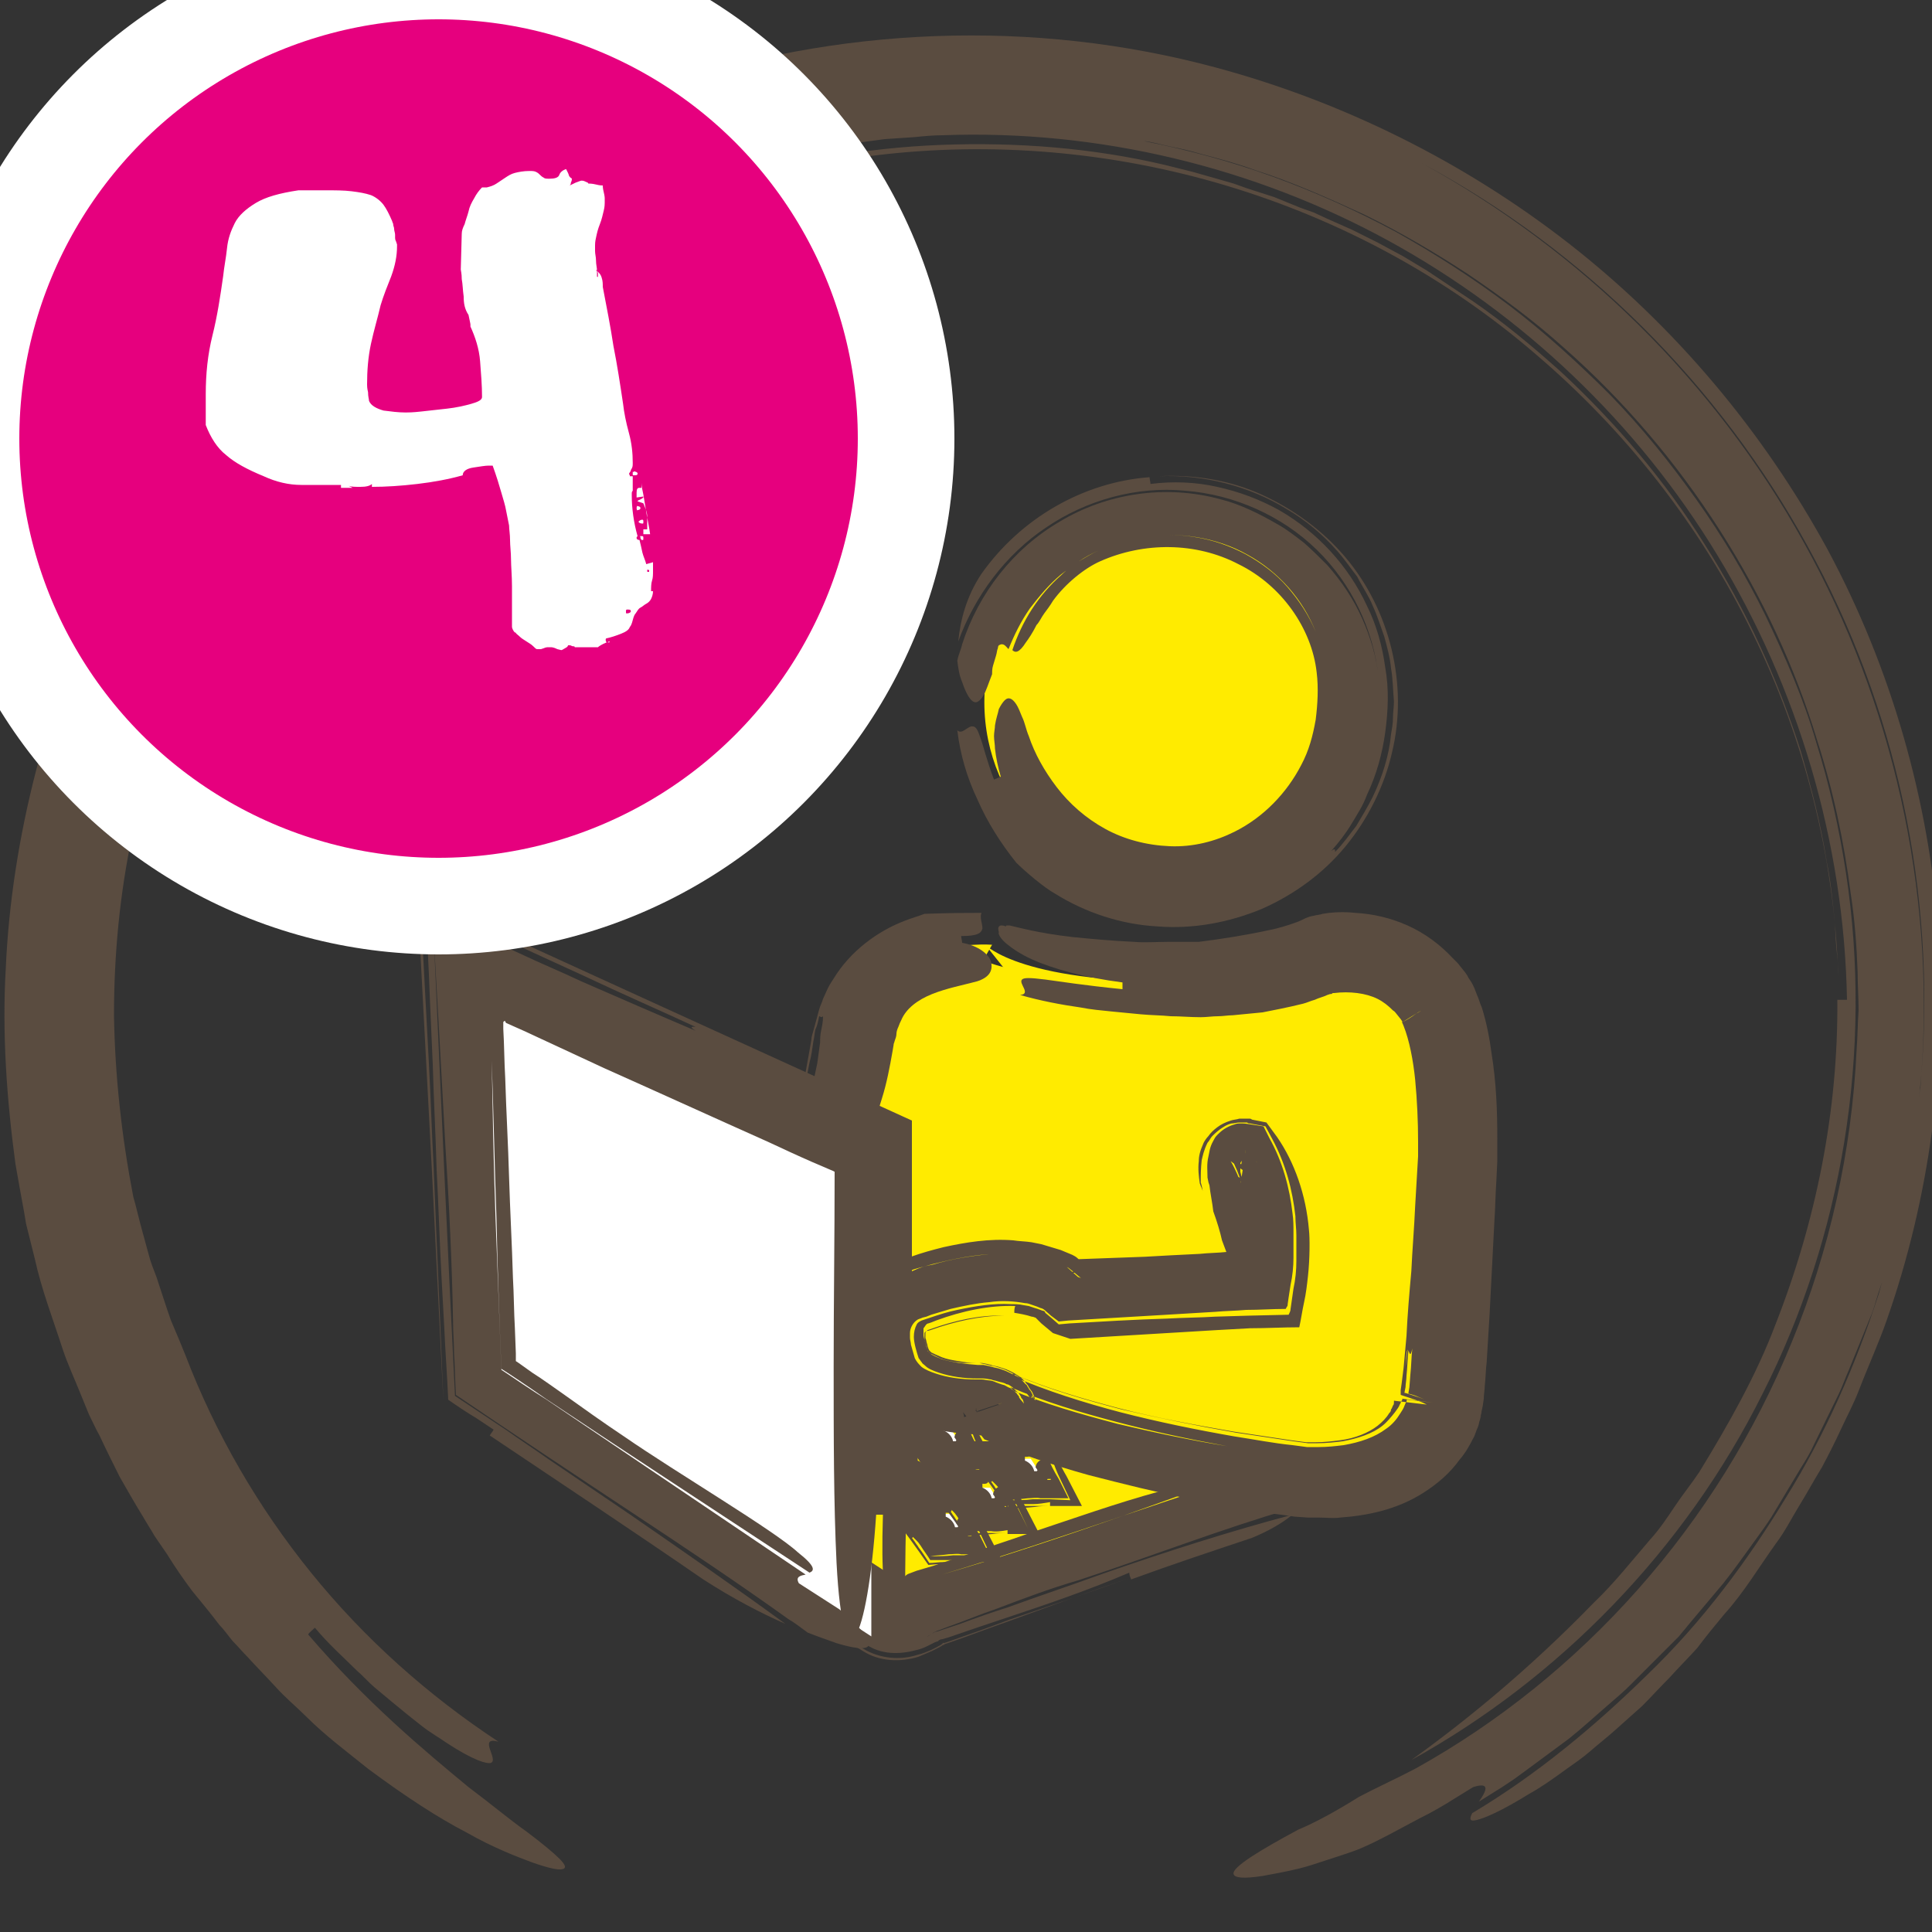 <?xml version="1.0" encoding="utf-8"?>
<!-- Generator: Adobe Illustrator 25.3.1, SVG Export Plug-In . SVG Version: 6.00 Build 0)  -->
<svg version="1.1" xmlns="http://www.w3.org/2000/svg" xmlns:xlink="http://www.w3.org/1999/xlink" x="0px" y="0px"
	 viewBox="0 0 200 200" style="enable-background:new 0 0 200 200;" xml:space="preserve">
<rect x="0" y="0" width="200" height="200" fill="#333333" stroke="none"/>
<style type="text/css">
	.st0{fill:#5A4C40;}
	.st1{display:none;}
	.st2{display:inline;fill:none;stroke:#5A4C40;stroke-width:0.5;stroke-miterlimit:10;}
	.st3{fill:#FFEB00;}
	.st4{fill:#FFFFFF;}
	.st5{fill:#E6007E;stroke:#FFFFFF;stroke-width:10;stroke-linecap:round;stroke-linejoin:round;stroke-miterlimit:10;}
</style>
<g id="Vrstva_1">
	<g id="circle">
		<g>
			<g>
				<g>
					<path class="st0" d="M140.7,186c1.9-1,3.9-1.9,5.8-2.9c17.3-9.6,31.3-25.3,39-44.2c3.9-9.5,6.2-19.7,6.7-30.3
						c0.1-1.3,0.1-2.6,0.2-4c0-1.3-0.1-2.7-0.1-4c-0.1-2.7-0.3-5.4-0.7-8c-0.7-5.4-1.8-10.7-3.5-16C183.6,61.7,174.4,47,161.9,36
						c-3.1-2.8-6.5-5.3-9.9-7.6c-3.5-2.3-7.1-4.4-10.8-6.2c-3.7-1.7-7.5-3.4-11.3-4.6c-1.9-0.7-3.8-1.2-5.7-1.7
						c-1-0.3-1.9-0.5-2.9-0.7s-1.9-0.5-2.9-0.6c4.5,0.9,9,2.1,13.4,3.7s8.6,3.5,12.7,5.7c4.1,2.3,8,4.8,11.7,7.6s7.2,6,10.5,9.3
						c3.3,3.4,6.2,7,8.9,10.8s5.1,7.8,7.2,12.1c2,4.2,3.9,8.5,5.2,13c1.4,4.5,2.4,9,3.1,13.6c2.8,18.5-0.4,37.6-8.6,53.8
						c-8.1,16.3-21.2,29.6-36.4,38c5.7-4.1,12.2-9.4,18.9-16.3c2.1-2,3.9-4.3,5.8-6.5c1-1.1,1.8-2.3,2.6-3.5s1.7-2.3,2.5-3.5
						c3-4.9,5.9-10,7.9-15.3c4.2-10.7,6.5-22.1,6.4-33.6c0.3,0,0.8,0,1,0c-0.3-16.4-5.1-32.3-13.4-46c-8.3-13.7-20.2-25-34.1-32.6
						s-30-11.5-46.1-10.9c-1,0-2,0.1-3,0.2l-3,0.2l-3,0.4L87.1,15l-1.5,0.3l-3,0.5l-3,0.7L78.2,17l-1.5,0.4l-2.9,0.9
						c-7.7,2.5-15.1,6.1-21.9,10.7c2-1.1,1-0.2,0.7,0.2c-0.1,0.1-0.3,0.2-0.4,0.3c0.1-0.1,0.3-0.2,0.4-0.3c-0.1,0.2-0.1,0.3,0.3,0
						c0.5-0.2,1.4-0.8,3.1-1.8c-1.8,1-2.7,1.6-3.1,1.8c-0.5,0.2-0.5,0.2-0.3,0c6.7-4.4,14-7.7,21.6-10.2c7.6-2.3,15.4-3.7,23.2-4
						s15.7,0.3,23.3,2.1l2.8,0.7l2.8,0.8l1.4,0.4l1.4,0.5l2.8,0.9l2.7,1.1L136,22l1.3,0.6l2.7,1.2l2.6,1.3l1.3,0.7l1.3,0.7l2.5,1.5
						l2.4,1.6l1.2,0.8l1.2,0.8c3.2,2.2,6.2,4.7,9.1,7.3c5.7,5.3,10.8,11.3,14.9,17.9c4.2,6.6,7.5,13.8,9.9,21.3
						c1.1,3.8,2.1,7.6,2.7,11.5c0.4,1.9,0.6,3.9,0.8,5.9c0.1,1,0.1,2,0.2,3c0.1,1,0.2,2,0.2,3c-0.4-12.4-3.5-24.6-8.9-35.6
						c-5.4-11.1-13.1-20.9-22.5-28.9c-9.3-8-20.3-13.9-32-17.4s-24.2-4.6-36.4-3.1c-12.2,1.4-24,5.4-34.6,11.7
						c-5.3,3.1-10.3,6.8-14.9,10.9c-4.6,4.2-8.7,8.8-12.3,13.8c-7.3,10-12.4,21.7-15,33.9c-1.3,6.1-1.9,12.4-1.9,18.7
						c0.1,6.3,0.8,12.6,2,18.8c0.3,1,0.6,2.4,1,3.8c0.2,0.7,0.4,1.5,0.6,2.2c0.2,0.8,0.5,1.5,0.8,2.3c0.5,1.5,1,3.1,1.5,4.5
						c0.6,1.4,1.1,2.6,1.5,3.6c3.1,8.1,7.5,15.7,13,22.5s12.1,12.7,19.4,17.5c-2.2-0.6,0.1,1.9-0.8,2.2c-0.4,0.1-1.7-0.2-4.6-2.1
						c-0.7-0.5-1.6-1-2.5-1.7s-1.9-1.5-3.1-2.5c-0.6-0.5-1.2-1-1.8-1.5s-1.2-1.2-1.9-1.8c-1.3-1.3-2.9-2.7-4.3-4.4
						c-0.2,0.2-0.6,0.5-0.7,0.7c6,7,12,12,16.6,15.8c2.4,1.8,4.3,3.4,6,4.6c1.6,1.2,2.8,2.2,3.4,2.8c0.6,0.6,0.8,1,0.3,1.1
						c-0.4,0.1-1.4-0.1-3.1-0.7c-1.6-0.6-4-1.5-6.8-3.1c-2.9-1.5-6.3-3.7-10.2-6.6c-2.1-1.7-4.4-3.4-6.4-5.4c-1-1-2.1-1.9-3.1-3
						s-2-2.1-3-3.2c-0.5-0.5-1-1.1-1.5-1.6c-0.5-0.6-0.9-1.2-1.4-1.7c-0.9-1.2-1.9-2.4-2.8-3.5c-0.9-1.2-1.8-2.5-2.6-3.8
						c-0.4-0.6-0.9-1.3-1.3-1.9c-0.4-0.7-0.8-1.3-1.2-2c-0.8-1.3-1.6-2.7-2.4-4.1c-0.7-1.4-1.4-2.8-2.1-4.3
						c-0.4-0.7-0.7-1.4-1.1-2.2c-0.3-0.7-0.6-1.5-0.9-2.2c-0.6-1.5-1.3-3-1.8-4.5c-1-3.1-2.2-6.2-2.9-9.4L3,127.9l-0.3-1.2l-0.2-1.2
						c-0.3-1.6-0.6-3.3-0.9-5c-0.9-6.7-1.4-13.5-1-20.3C0.9,93.4,2,86.5,3.7,79.9C7.1,66.6,13.3,54,21.4,43.3
						C32.9,27.5,49.4,15.5,68,9.1s39-7.2,57.9-2.1c13,3.5,25.6,9.7,36.5,18.2s20.1,19.4,26.8,31.7c6.6,12.3,10.5,26,11.5,39.8
						c0.9,13.7-1,27.5-5.4,40c-0.8,2.3-1.9,4.7-2.9,7.3c-0.5,1.3-1.2,2.6-1.8,3.9c-0.6,1.3-1.3,2.7-2,4c-0.8,1.3-1.5,2.6-2.3,3.9
						c-0.8,1.3-1.5,2.7-2.4,3.9c-1.8,2.5-3.4,5.2-5.4,7.4c-1,1.2-1.9,2.3-2.8,3.5c-1,1.1-2,2.1-2.9,3.1c-1,1-1.9,2-2.8,2.9
						c-1,0.9-1.9,1.7-2.8,2.5c-0.9,0.8-1.8,1.5-2.6,2.2s-1.7,1.3-2.4,1.8c-1.5,1.1-2.8,2-3.9,2.6c-2.9,1.8-4.6,2.5-5.4,2.7
						c-0.8,0.2-0.8-0.1-0.5-0.7c6.7-4,12.7-9,18.2-14.4c5.6-5.4,10.3-11.7,14.3-18.3c4.1-6.6,7.2-13.7,9.6-21.1
						c0.5-1.9,1.1-3.7,1.6-5.6l1.2-5.7c0.5-1.9,0.6-3.8,0.9-5.7l0.4-2.9c0.1-0.5,0.1-1,0.2-1.4l0.1-1.4c1.5-18.8-2.6-38.1-11.8-54.7
						C178,39.9,164,25.9,147.2,16.9c16.4,9,30.3,22.6,39.5,39.2c9.2,16.5,13.6,35.9,12.2,55.1c-0.7,7.6-1.9,15.3-4.4,22.5
						c-0.3,0.9-0.5,1.8-0.9,2.7l-1.1,2.7l-1.1,2.7c-0.4,0.9-0.7,1.8-1.1,2.6l-2.5,5.1c-0.4,0.9-0.9,1.7-1.4,2.5l-1.5,2.5l-1.5,2.5
						c-0.5,0.8-1.1,1.6-1.6,2.3c-1.1,1.5-2.2,3.1-3.4,4.6l-3.7,4.4c-0.3,0.4-0.6,0.7-0.9,1.1l-1,1l-2,2l-2,2
						c-0.7,0.7-1.4,1.3-2.1,1.9c-1.4,1.2-2.8,2.5-4.3,3.7l-4.6,3.4l-1.1,0.8l-1.2,0.8l-2.4,1.5c0.7-1,1.3-2.1-0.6-1.5
						c0,0-0.5,0.3-1.3,0.8s-1.9,1.2-3.2,1.9c-2.6,1.3-5.6,3.1-7.8,3.9c-1.1,0.4-2.1,0.7-3,1s-1.8,0.6-2.6,0.8
						c-1.6,0.4-2.9,0.6-3.9,0.8c-2,0.3-2.9,0.2-3-0.2c-0.2-0.7,2.8-2.5,6.7-4.6C136.1,188.7,138.3,187.5,140.7,186z"/>
				</g>
			</g>
		</g>
	</g>
	<g id="OBRYS_HIDE" class="st1">
		<rect class="st2" width="200" height="200"/>
	</g>
	<path class="st3" d="M136.3,99.8c0,0-30.7,4.4-37.2-2c0,0-11.7,0.5-12.6,14.2v2.3l0.8,3.3L89,126l-0.4,11.2l3.6,2.2l11.6,2.9
		l23.2,1.3l12.1-3.5l1.4-24.8L136.3,99.8z"/>
	<g>
		<path class="st3" d="M101.9,72.7c0,10.7,8.7,19.3,19.3,19.3c10.7,0,19.3-8.7,19.3-19.3s-8.7-19.3-19.3-19.3
			C110.6,53.3,101.9,62,101.9,72.7z"/>
		<g>
			<g>
				<path class="st0" d="M99.1,68.4c0.1-0.6,0.4-1.2,0.5-1.7c1.7-5.3,5.3-9.9,10.1-12.7c4.8-2.9,10.9-3.9,16.7-2.3
					c2,0.5,4,1.5,5.9,2.6c0.9,0.5,1.8,1.2,2.7,1.9c0.8,0.7,1.6,1.5,2.4,2.3c1.5,1.7,2.7,3.5,3.6,5.5c0.9,2,1.5,4.1,1.7,6.1
					c-0.5-4.9-2.8-9.7-6.4-13.2c-3.6-3.5-8.5-5.7-13.6-6.1c-5.1-0.5-10.3,1-14.4,3.8c-4.2,2.8-7.4,7.1-9.1,11.8
					c0.2-2.1,0.8-4.6,2.4-7c4.1-5.8,10.6-9.5,17.4-10c0,0.2,0.1,0.5,0.1,0.7c2.3-0.3,4.7-0.2,6.9,0.3c2.3,0.5,4.4,1.3,6.4,2.4
					c4,2.3,7.2,5.8,9.1,9.9c1,2,1.6,4.2,1.9,6.4c0.4,2.2,0.3,4.5,0,6.7c-0.3,2.2-0.9,4.4-1.9,6.5c-0.4,1.1-1,2-1.6,3
					c-0.6,1-1.3,1.9-2.1,2.8c0.5-0.4,0.4,0,0.4,0.1l-0.1,0.1l0.1-0.1c0,0.2,0.1,0.2,0.9-0.7c-0.8,0.9-0.9,0.9-0.9,0.7
					c0.8-0.8,1.5-1.8,2.2-2.7c0.6-1,1.2-2,1.7-3c1-2.1,1.7-4.3,1.9-6.5c0.1-0.6,0.2-1.1,0.2-1.7c0-0.6,0.1-1.1,0.1-1.7
					c-0.1-1.1-0.1-2.3-0.3-3.4c-0.1-1.1-0.4-2.2-0.7-3.3c-0.4-1.1-0.7-2.1-1.2-3.2c-0.4-1-1.1-2-1.6-3c-0.7-0.9-1.3-1.8-2.1-2.7
					c-1.5-1.7-3.3-3.2-5.2-4.3c-3.9-2.4-8.6-3.6-13.3-3.4c3.7-0.2,7.4,0.4,10.7,1.9c3.3,1.5,6.3,3.7,8.6,6.4
					c4.7,5.5,6.6,13.3,4.9,20.3c-0.8,3.5-2.5,6.9-4.8,9.7c-2.3,2.8-5.3,5-8.7,6.5c-3.4,1.4-7.1,2.1-10.8,1.8
					c-3.7-0.2-7.4-1.4-10.6-3.4c-1.1-0.6-3.1-2.3-4-3.2c-1.6-2-3-4.2-4-6.5c-1.1-2.3-1.8-4.7-2.1-7.2c0.5,0.5,1.1-0.5,1.6-0.4
					c0.3,0,0.5,0.3,0.8,1.2c0.3,0.8,0.6,2.2,1.4,4.3c0.2-0.1,0.5-0.2,0.7-0.3c-0.3-1-0.5-2-0.6-2.9c0-0.4-0.1-0.9-0.1-1.3
					c0-0.4,0.1-0.8,0.1-1.1c0.1-0.7,0.3-1.2,0.4-1.7c0.2-0.4,0.4-0.7,0.6-0.9c0.4-0.4,0.8-0.2,1.2,0.4c0.2,0.3,0.4,0.8,0.6,1.3
					c0.3,0.6,0.4,1.3,0.7,2c0.6,1.8,1.6,3.6,2.9,5.3c1.3,1.7,3,3.2,5,4.3c2,1.1,4.3,1.7,6.7,1.8c2.4,0.1,4.7-0.5,6.7-1.5
					c3-1.5,5.4-4,6.9-6.9c0.8-1.5,1.2-3,1.5-4.7c0.2-1.6,0.3-3.3,0.1-4.9c-0.5-4.5-3.6-9-8.1-11.2c-4.4-2.3-9.8-2.3-14.3-0.3
					c-1.6,0.7-3.6,2.3-4.9,4.1c-0.3,0.5-0.6,0.9-0.9,1.3c-0.3,0.4-0.5,0.9-0.8,1.2c-0.4,0.8-0.8,1.4-1.1,1.8
					c-0.7,1.1-1.1,1.1-1.4,0.8c1-3,2.7-5.7,5.1-7.8c0.6-0.6,1.2-1,1.8-1.4c0.7-0.4,1.3-0.8,2-1.1c1.4-0.7,2.9-1.1,4.4-1.4
					c1.9-0.3,3.8-0.3,5.6,0c1.9,0.3,3.6,0.9,5.3,1.8c1.6,0.9,3.1,2,4.3,3.4c1.2,1.4,2.2,2.9,2.9,4.6c-1.3-3.3-3.8-6.2-7.1-8
					c-3.2-1.8-7.2-2.4-11-1.8c-1.5,0.3-3,0.7-4.4,1.4c-0.7,0.3-1.4,0.7-2,1.1c-0.6,0.5-1.3,0.9-1.9,1.4c-1.2,1-2.2,2.2-3.2,3.5
					c-0.9,1.3-1.6,2.7-2.2,4.2c-0.3-0.3-0.5-0.7-1-0.4c0,0-0.1,0.1-0.1,0.3c-0.1,0.2-0.1,0.5-0.2,0.8c-0.1,0.3-0.2,0.7-0.3,1
					c-0.1,0.3-0.1,0.7-0.1,0.9c-0.4,1-0.6,1.7-0.9,2.2c-0.3,0.5-0.6,0.7-0.8,0.7c-0.5,0-1-0.9-1.4-2.1
					C99.3,69.9,99.2,69.2,99.1,68.4z"/>
			</g>
		</g>
	</g>
	<g>
		<path class="st3" d="M102.7,97.8c0,0-12.5-1-14.6,9.6c0,0-3.7,22.6-6.4,26.9"/>
		<g>
			<g>
				<path class="st0" d="M79.4,131.8c0.1-0.1,0.2-0.3,0.3-0.4c0.8-1.4,1.4-3.1,1.9-4.9c0.5-1.8,1-3.6,1.6-5.6c1-2.7,1.4-6,1.9-8.8
					c-0.8,3.3-1.5,6.7-2.4,10c-0.4,1.7-0.9,3.3-1.5,4.8c-0.6,1.5-1.2,3.1-2,4.2c-0.2-0.6-0.3-1.5-0.1-2.2c0.7-1.9,1.4-4,1.9-6
					c0.2,0,0.5,0.1,0.7,0.2c0.4-3,1.2-5.8,1.9-8.7c0.4-1.4,0.7-2.9,1-4.3c0.1-0.7,0.2-1.5,0.3-2.2c0-0.4,0-0.7,0.1-1.2
					c0.1-0.5,0.2-0.9,0.2-1.5c-0.2,0.2-0.3,0-0.4,0l0-0.1l0,0.1c-0.1-0.1-0.2-0.1-0.3,0.4c0.1-0.5,0.2-0.5,0.3-0.4
					c-0.1,0.5-0.2,1-0.4,1.4c-0.1,0.5-0.1,0.8-0.2,1.2c-0.1,0.7-0.2,1.5-0.4,2.2c-0.3,1.4-0.5,2.9-0.8,4.3c-0.6,2.8-1.3,5.7-2.1,8.5
					c1.2-4.5,2-9,2.8-13.5l0.3-1.7c0-0.3,0.1-0.5,0.2-0.9l0.3-1.1l0.3-1.1c0.1-0.4,0.3-0.7,0.4-1.1l0.5-1.1c0.2-0.4,0.4-0.7,0.6-1
					c1.7-2.8,4.5-4.9,7.4-6c0.5-0.2,1.5-0.5,2-0.7c2.9-0.1,4.4-0.1,5.9-0.1c-0.2,0.5,0.1,1.1,0.1,1.6c-0.1,0.5-0.5,0.8-2.2,0.8
					c0,0.2,0.1,0.5,0.1,0.7c1.7,0.3,2.8,1.2,3,2c0.2,0.9-0.2,1.6-1.5,2c-1.5,0.4-3.1,0.7-4.6,1.3c-1.5,0.6-2.7,1.5-3.2,2.7
					c-0.1,0.2-0.2,0.4-0.3,0.7c-0.1,0.2-0.2,0.5-0.2,0.7c0,0.3-0.1,0.5-0.2,0.8c0,0.1-0.1,0.2-0.1,0.4l-0.1,0.6
					c-0.3,1.7-0.6,3.3-1.1,4.9c-1.4,4.4-2.2,9.3-4,13.7c-0.5,1.6-0.9,4.6-1.7,5.3c-0.5,0.5-0.8,0.4-1.2,0.2c1-2.7,1.7-5.3,2.4-8
					c0.9-3.2,1.8-6.4,2.8-9.5c-1.1,3.1-1.9,6.3-2.8,9.5c-0.8,2.6-1.5,5.2-2.7,7.7c-0.3-0.2-0.6-0.4-1-0.4c0,0-0.3,0.8-0.5,1.2
					c-1.6,1.2-2.3-0.1-2.9-1C79.6,132.3,79.5,132.2,79.4,131.8z"/>
			</g>
		</g>
	</g>
	<g>
		<path class="st3" d="M52,143l39.2,24.9c0,0,1.8,1.2,4.5-0.9l40.6-15.1"/>
		<g>
			<g>
				<path class="st0" d="M134.8,155.9c-0.4,0.1-0.8,0.2-1.2,0.3c-7.2,2.1-14.1,4.8-22,7.4c-2.8,0.8-5.7,1.9-8.6,3
					c-1.5,0.5-2.9,1.1-4.3,1.6c-0.6,0.2-1.3,0.5-1.9,0.7c-0.1,0.1-0.2,0.1-0.3,0.2c-0.1,0.1-0.4,0.2-0.6,0.4c-0.5,0.3-1,0.5-1.5,0.6
					c0.6-0.2,1.2-0.4,1.8-0.8l0.3-0.2l0.2-0.1c0.1-0.1,0.2-0.1,0.3-0.1l2.4-0.8c1.6-0.6,3.3-1.2,4.9-1.7c3.3-1.2,6.6-2.3,9.9-3.5
					c6.6-2.3,13.2-4.4,19.6-6.1c-1.1,0.9-2.5,1.7-4.2,2.4c-4.2,1.4-8.4,2.8-12.5,4.3c-0.1-0.2-0.2-0.5-0.2-0.7
					c-4.2,1.8-8.3,3.2-12.5,4.6c-2.1,0.7-4.2,1.4-6.2,2.1l-0.7,0.2l-0.1,0l-0.2,0.1l-0.1,0.1l-0.3,0.1c-0.2,0.1-0.4,0.2-0.6,0.3
					c-0.4,0.2-0.8,0.4-1.3,0.5c-1.8,0.5-3.7,0.5-5.3-0.6c-0.8-0.5-1.6-1-2.4-1.5c-0.7-0.4-1.4-0.9-2.1-1.3c-1.4-0.8-2.9-1.7-4.3-2.5
					c0.3,0.3,0,0.3-0.1,0.4l-0.1,0l0.1,0c-0.1,0-0.1,0.1,0.5,0.5c-0.7-0.4-0.7-0.5-0.5-0.5c1.4,0.9,2.8,1.7,4.2,2.6
					c1.5,0.9,3,1.9,4.5,2.8c1.7,1,3.8,1.2,5.6,0.6c0.5-0.1,0.9-0.3,1.4-0.5c0.4-0.2,1-0.5,1.1-0.6c0.1-0.1,0.2-0.2,0.2-0.1l0.6-0.2
					c2-0.7,4-1.4,6.1-2.2c4.1-1.4,8.2-2.8,12.4-4.3c-4.1,1.4-8.2,2.9-12.3,4.4c-2,0.7-4.1,1.5-6.1,2.2l-0.6,0.2c0,0-0.1,0.1-0.2,0.1
					c-0.1,0.1-0.7,0.4-1.1,0.6c-0.5,0.2-0.9,0.4-1.4,0.6c-1.9,0.6-4.1,0.5-5.8-0.6c-8.6-5.4-17.3-10.9-26.3-16.5
					c-0.7-0.4-2.1-1.3-2.8-1.8c-2.5-2.2-5.2-4.2-8-5.9c1.2-0.3-0.7-3.6,4.7,0.2c0.1-0.2,0.3-0.5,0.4-0.6c-5.1-4.3-5.9-7.8,0.1-4.8
					c6.7,3.4,14.7,9.3,22.6,13.9c2.2,1.4,4.5,2.7,6.7,4.1c1.1,0.7,2.2,1.4,3.3,2.1l1.7,1.1l0.8,0.5l0.4,0.3c0,0,0,0,0,0
					c0,0,0,0.1,0.1,0.1c0,0,0,0.1,0.5-0.3c0.2-0.1,0.3-0.3,0.6-0.4l0.8-0.3l1.7-0.5c1.1-0.4,2.2-0.7,3.3-1.1
					c2.2-0.8,4.5-1.5,6.7-2.3c4.5-1.5,9-3.1,13.4-4.3c3.2-1,8.4-3.5,10.2-3.6c1.2-0.2,1.4,0.2,1.4,0.6c-5.1,1.8-10.2,3.7-15.3,5.5
					c-6.2,2.1-12.5,4.2-18.8,6.1c6.2-1.8,12.5-3.9,18.8-6.1c5.1-1.7,10.1-3.4,15.2-5.1c-0.1,0.4-0.1,0.8,0.3,1.1
					c0,0,1.6-0.6,2.3-0.9c3.4-0.3,3.1,1.2,1.8,2.6C135.6,155.1,135.2,155.5,134.8,155.9z"/>
			</g>
		</g>
	</g>
	<g>
		<polygon class="st4" points="90.2,169.4 90.2,118.8 47.3,99.1 49.6,143 		"/>
		<g>
			<g>
				<path class="st0" d="M83.6,169c-0.7-0.5-1.3-1-2-1.4c-5.3-3.8-10.7-7.4-16.3-11.1c-5.9-3.9-11.9-7.9-18.1-12.1
					c-0.1-1.5-0.1-3-0.2-4.4c0-1.1-0.1-2.1-0.1-3.2c-0.1-5.8-0.4-12.1-0.8-18.3c-0.4-7.3-0.8-14.7-1.2-21.5
					c0.7,15.6,1.4,31.6,2.2,47.5c1.8,1.2,3.6,2.4,5.4,3.6c1.4,1,2.8,1.9,4.2,2.9c2.8,1.9,5.6,3.8,8.4,5.7c5.5,3.8,11,7.6,16.2,11.4
					c-2.5-1.1-5.4-2.6-8.5-4.6c-7.4-5.1-14.8-10-22.1-14.9c0.1-0.2,0.3-0.4,0.4-0.6c-0.6-0.4-1.2-0.8-1.8-1.2
					c-1-0.6-1.9-1.2-2.9-1.9c-0.1-2.4-0.3-4.9-0.4-7.3c-0.1-1.9-0.2-3.7-0.3-5.5c-0.2-3.7-0.3-7.3-0.5-11c-0.1-3.6-0.3-7.3-0.4-10.9
					l-0.3-6.8c-0.1-3.1-0.3-6.1-0.4-9.2c3.2,1.5,6.4,3,9.7,4.5c2.1,1,4.3,1.9,6.4,2.9c3.9,1.7,7.8,3.4,11.8,5.1
					c-0.8-0.5-0.2-0.4,0-0.4c0.1,0,0.1,0,0.2,0.1c-0.1,0-0.1,0-0.2-0.1c0.2,0,0.1-0.1-1.3-0.8c1.4,0.7,1.5,0.8,1.3,0.8
					c-3.9-1.8-7.8-3.5-11.6-5.3c-5.7-2.6-11.3-5.2-16.9-7.8c0.3,5.7,0.6,11.3,0.9,16.9c0.2,3.6,0.3,7.3,0.5,10.9
					c0.3,8,0.7,16,1,24.1c1.3,0.9,2.7,1.8,4.1,2.7c-1.4-0.9-2.8-1.8-4.1-2.7c-0.4-8.1-0.8-16.1-1.2-24.1c-0.5-9.5-1-18.9-1.5-28.4
					c16.9,7.8,33.9,15.5,51.2,23.4c0,7.4,0,14.8,0,22.4c0,1.7,0,5,0,6.7c-0.5,6.7-0.7,13.3-0.7,20c-0.9-1.7-2.7,5-2.3-8.3
					c-0.2,0-0.5,0-0.7,0c-0.9,13.3-3.4,18.3-4.1,5c-0.3-6.1-0.3-13.1-0.3-20.4c0-6.5,0.1-13.3,0.1-20.1l-0.2-0.1l-2.1-0.9
					c-1.6-0.7-3.1-1.4-4.6-2.1c-5.6-2.5-11.3-5.1-16.9-7.6l-8.4-3.9l-1.8-0.8c0,0,0,0,0,0c0,0-0.1-0.1-0.1-0.2c0,0,0,0-0.1,0
					c0,0,0,0-0.1,0.1l0,0.1l0,0l0,0.6c0.1,1.7,0.1,3.4,0.2,5.1c0.1,3.4,0.3,6.8,0.4,10.3c0.1,3.4,0.3,6.9,0.4,10.4
					c0.1,1.7,0.1,3.5,0.2,5.2l0.1,2.6l0,0.3l0,0.1l0,0.1l0,0.3l0.3,0.2l1.4,1c1.1,0.7,2.2,1.5,3.2,2.2c2.1,1.5,4.2,3,6.3,4.4
					c5.5,3.8,15.5,9.7,18,12c1.9,1.5,1.7,1.9,1.2,2.1c-9.1-6-18.3-12-27.3-18c-1.7-1.2-4.1-2.8-4.6-3.1c-0.2-5.1-0.4-10.3-0.5-15.4
					c-0.2-5.5-0.3-11-0.5-16.5c0.1,5.4,0.2,10.9,0.4,16.4c0.2,5.2,0.4,10.4,0.6,15.6c1.5,1,3.1,2.1,4.7,3.1
					c8.9,6,17.9,12.1,26.8,18.1c-0.5,0.1-1.1,0.2-0.7,0.9c0,0,2.8,1.8,4.2,2.7c5.1,4.4,3,4.5-0.3,3.5
					C85.5,169.7,84.6,169.4,83.6,169z"/>
			</g>
		</g>
	</g>
	<g>
		<polygon class="st4" points="98.5,156.7 94.5,156.8 96.6,159.8 100.2,159.5 		"/>
		<g>
			<g>
				<path class="st0" d="M100.1,156.3c0,0.1,0,0.1,0.1,0.2c0.3,0.8,0.7,1.6,1.2,2.4l1,2l-2,0c-0.3,0-0.6,0-0.9,0
					c-0.4-0.1-0.9,0-1.3,0c-0.7,0.1-1.3,0.1-1.9,0.2l-0.1-0.2l0.1,0.2c0.9,0,1.6,0,2.4-0.1c0.6,0,1.2,0,1.8,0l2.1,0.1l-1-2.1
					c-0.4-0.8-0.7-1.6-1-2.5c0.3,0.1,0.6,0.2,0.7,0.4c0.3,0.6,0.6,1.2,0.9,1.7l1.6,3.1l-3.2,0l-0.1,0c0-0.1,0-0.3,0-0.4
					c-0.6,0.1-1.2,0.2-1.7,0.2c-0.1,0-0.3,0-0.4,0c-0.2,0-0.5,0-0.7,0c-0.5,0-1,0-1.4,0c-0.3-0.5-0.7-1-1-1.5
					c-0.2-0.3-0.3-0.4-0.4-0.5c-0.1-0.1-0.3-0.3-0.4-0.4c0,0.1-0.1,0.1-0.1,0.1l0,0l0,0c0,0-0.1,0,0,0.1c-0.1-0.1,0-0.1,0-0.1
					c0.1,0.1,0.2,0.3,0.3,0.4c0.1,0.2,0.3,0.4,0.4,0.6c0.4,0.5,0.7,1,1.1,1.6c0.5,0,1-0.1,1.5-0.1c0.2,0,0.5,0,0.8,0
					c0.1,0,0.3,0,0.4,0c0.6,0,1.1,0,1.7,0c-0.6,0-1.1,0-1.7,0.1c-0.9,0.1-1.8,0.1-2.8,0.2c-1.6-2.3-2-2.8-2.8-3.9l-2.3-3.1l3.9,0
					c0.5,0,1.1,0,1.6,0c0.1,0,0.4,0,0.5,0c0.5,0.3,1,0.4,1.5,0.4c-0.1,0.5,0.4,1.3-0.6,1.2c0,0.1,0,0.3,0,0.4c1,0.4,1.4,1.7,0.4,2.1
					c-1,0.3-2.2,0.1-3.4,0.1l1.7-3.3c0.1,0.2,0.3,0.3,0.4,0.5c0.3,0.4,0.7,0.8,1,1.2l0.1,0.2l0.1,0.1l0,0c0,0,0,0,0,0c0,0,0,0,0,0.1
					l0,0c0,0.1,0,0.1,0,0.1l0,0c0,0,0,0,0.1,0c0.2,0,0.3,0,0.5,0c0.6,0,1.2,0,1.8,0.1l-1.3,2.6c-0.1-0.2-0.2-0.5-0.3-0.7
					c-0.2-0.5-0.9-1.1-0.8-1.5c0-0.2,0.2-0.3,0.4-0.4c0.4,0.7,0.8,1.4,1.2,2.2l0,0.1l0.8-1.6c-0.5,0-1,0-1.5-0.1c-0.2,0-0.5,0-0.7,0
					c-0.2,0-0.2,0-0.2,0l-0.1-0.1c0,0,0.1,0.1,0.1,0.1c0.1,0,0.1,0,0.2,0.1c0.2,0,0.5,0,0.7,0.1c0.5,0,1,0,1.5,0l-0.8,1.6l0-0.1
					c-0.4-0.7-0.7-1.4-1.1-2.2c0.2-0.1,0.4-0.1,0.5-0.3c0,0-0.1-0.2-0.2-0.3c0.1-0.7,0.7-0.9,1.2-0.9
					C99.8,156.3,99.9,156.3,100.1,156.3z"/>
			</g>
		</g>
	</g>
	<g>
		<polygon class="st4" points="102.5,154 98.5,154 100.7,157.1 104.2,156.8 		"/>
		<g>
			<g>
				<path class="st0" d="M104.1,153.6c0,0.1,0,0.1,0.1,0.2c0.3,0.8,0.7,1.6,1.2,2.4l1,2l-2,0c-0.3,0-0.6,0-0.9,0
					c-0.4-0.1-0.9,0-1.3,0c-0.7,0.1-1.3,0.1-1.9,0.2L100,158l0.1,0.2c0.9,0,1.6,0,2.4-0.1c0.6,0,1.2,0,1.8,0l2.1,0.1l-1-2.1
					c-0.4-0.8-0.7-1.6-1-2.5c0.3,0.1,0.6,0.2,0.7,0.4c0.3,0.6,0.6,1.2,0.9,1.7l1.6,3.1l-3.2,0l-0.1,0c0-0.1,0-0.3,0-0.4
					c-0.6,0.1-1.2,0.2-1.7,0.1c-0.1,0-0.3,0-0.4,0c-0.2,0-0.5,0-0.7,0c-0.5,0-1,0-1.4,0c-0.3-0.5-0.7-1-1-1.5
					c-0.2-0.3-0.3-0.4-0.4-0.5c-0.1-0.1-0.3-0.3-0.4-0.4c0,0.1-0.1,0.1-0.1,0.1l0,0l0,0c0,0-0.1,0,0,0.1c-0.1-0.1,0-0.1,0-0.1
					c0.1,0.1,0.2,0.3,0.3,0.4c0.1,0.2,0.3,0.4,0.4,0.6c0.4,0.5,0.7,1,1.1,1.6c0.5,0,1-0.1,1.5-0.1c0.2,0,0.5,0,0.8,0
					c0.1,0,0.3,0,0.4,0c0.6,0,1.1,0,1.7,0c-0.6,0-1.1,0-1.7,0.1c-0.9,0.1-1.8,0.1-2.8,0.2c-1.6-2.3-2-2.8-2.8-3.9l-2.3-3.1l3.9,0
					c0.5,0,1.1,0,1.6,0c0.1,0,0.4,0,0.5,0c0.5,0.3,1,0.4,1.5,0.4c-0.1,0.5,0.4,1.3-0.6,1.2c0,0.1,0,0.3,0,0.4c1,0.4,1.4,1.7,0.4,2.1
					c-1,0.3-2.2,0.1-3.4,0.1l1.7-3.3c0.1,0.2,0.3,0.3,0.4,0.5c0.3,0.4,0.7,0.8,1,1.2l0.1,0.2l0.1,0.1l0,0c0,0,0,0,0,0c0,0,0,0,0,0.1
					l0,0c0,0.1,0,0.1,0,0.1l0,0c0,0,0,0,0.1,0c0.2,0,0.3,0,0.5,0c0.6,0,1.2,0,1.8,0.1l-1.3,2.6c-0.1-0.2-0.2-0.5-0.3-0.7
					c-0.2-0.5-0.9-1.1-0.8-1.5c0-0.2,0.2-0.3,0.4-0.4c0.4,0.7,0.8,1.4,1.2,2.2l0,0.1l0.8-1.6c-0.5,0-1,0-1.5-0.1c-0.2,0-0.5,0-0.7,0
					c-0.2,0-0.2,0-0.2,0l-0.1-0.1c0,0,0.1,0.1,0.1,0.1c0.1,0,0.1,0,0.2,0.1c0.2,0,0.5,0,0.7,0.1c0.5,0,1,0,1.5,0l-0.8,1.6l0-0.1
					c-0.4-0.7-0.7-1.4-1.1-2.2c0.2-0.1,0.4-0.1,0.5-0.3c0,0-0.1-0.2-0.2-0.3c0.1-0.7,0.7-0.9,1.2-0.9
					C103.9,153.5,104,153.6,104.1,153.6z"/>
			</g>
		</g>
	</g>
	<g>
		<polygon class="st4" points="106.7,151 102.7,151 104.9,154 108.5,153.8 		"/>
		<g>
			<g>
				<path class="st0" d="M108.3,150.5c0,0.1,0,0.1,0.1,0.2c0.3,0.8,0.7,1.6,1.2,2.4l1,2l-2,0c-0.3,0-0.6,0-0.9,0
					c-0.4-0.1-0.9,0-1.3,0c-0.7,0.1-1.3,0.1-1.9,0.2l-0.1-0.2l0.1,0.2c0.9,0,1.6,0,2.4-0.1c0.6,0,1.2,0,1.8,0l2.1,0.1l-1-2.1
					c-0.4-0.8-0.7-1.6-1-2.5c0.3,0.1,0.6,0.2,0.7,0.4c0.3,0.6,0.6,1.2,0.9,1.7l1.6,3.1l-3.2,0l-0.1,0c0-0.1,0-0.3,0-0.4
					c-0.6,0.1-1.2,0.2-1.7,0.2c-0.1,0-0.3,0-0.4,0c-0.2,0-0.5,0-0.7,0c-0.5,0-1,0-1.4,0c-0.3-0.5-0.7-1-1-1.5
					c-0.2-0.3-0.3-0.4-0.4-0.5c-0.1-0.1-0.3-0.3-0.4-0.4c0,0.1-0.1,0.1-0.1,0.1l0,0l0,0c0,0-0.1,0,0,0.1c-0.1-0.1,0-0.1,0-0.1
					c0.1,0.1,0.2,0.3,0.3,0.4c0.1,0.2,0.3,0.4,0.4,0.6c0.4,0.5,0.7,1,1.1,1.6c0.5,0,1-0.1,1.5-0.1c0.2,0,0.5,0,0.8,0
					c0.1,0,0.3,0,0.4,0c0.6,0,1.1,0,1.7,0c-0.6,0-1.1,0-1.7,0.1c-0.9,0.1-1.8,0.1-2.8,0.2c-1.6-2.3-2-2.8-2.8-3.9l-2.3-3.1l3.9,0
					c0.5,0,1.1,0,1.6,0c0.1,0,0.4,0,0.5,0c0.5,0.3,1,0.4,1.5,0.4c-0.1,0.5,0.4,1.3-0.6,1.2c0,0.1,0,0.3,0,0.4c1,0.4,1.4,1.7,0.4,2.1
					c-1,0.3-2.2,0.1-3.4,0.1l1.7-3.3c0.1,0.2,0.3,0.3,0.4,0.5c0.3,0.4,0.7,0.8,1,1.2l0.1,0.2l0.1,0.1l0,0c0,0,0,0,0,0c0,0,0,0,0,0.1
					l0,0c0,0.1,0,0.1,0,0.1l0,0c0,0,0,0,0.1,0c0.2,0,0.3,0,0.5,0c0.6,0,1.2,0,1.8,0.1l-1.3,2.6c-0.1-0.2-0.2-0.5-0.3-0.7
					c-0.2-0.5-0.9-1.1-0.8-1.5c0-0.2,0.2-0.3,0.4-0.4c0.4,0.7,0.8,1.4,1.2,2.2l0,0.1l0.8-1.6c-0.5,0-1,0-1.5-0.1c-0.2,0-0.5,0-0.7,0
					c-0.2,0-0.2,0-0.2,0l-0.1-0.1c0,0,0.1,0.1,0.1,0.1c0.1,0,0.1,0,0.2,0.1c0.2,0,0.5,0,0.7,0.1c0.5,0,1,0,1.5,0l-0.8,1.6l0-0.1
					c-0.4-0.7-0.7-1.4-1.1-2.2c0.2-0.1,0.4-0.1,0.5-0.3c0,0-0.1-0.2-0.2-0.3c0.1-0.7,0.7-0.9,1.2-0.9
					C108.1,150.5,108.2,150.5,108.3,150.5z"/>
			</g>
		</g>
	</g>
	<g>
		<polygon class="st4" points="98.5,148 94.5,148 96.6,151 100.2,150.8 		"/>
		<g>
			<g>
				<path class="st0" d="M100.1,147.5c0,0.1,0,0.1,0.1,0.2c0.3,0.8,0.7,1.6,1.2,2.4l1,2l-2,0c-0.3,0-0.6,0-0.9,0
					c-0.4-0.1-0.9,0-1.3,0c-0.7,0.1-1.3,0.1-1.9,0.2L96,152l0.1,0.2c0.9,0,1.6,0,2.4-0.1c0.6,0,1.2,0,1.8,0l2.1,0.1l-1-2.1
					c-0.4-0.8-0.7-1.6-1-2.5c0.3,0.1,0.6,0.2,0.7,0.4c0.3,0.6,0.6,1.2,0.9,1.7l1.6,3.1l-3.2,0l-0.1,0c0-0.1,0-0.3,0-0.4
					c-0.6,0.1-1.2,0.2-1.7,0.2c-0.1,0-0.3,0-0.4,0c-0.2,0-0.5,0-0.7,0c-0.5,0-1,0-1.4,0c-0.3-0.5-0.7-1-1-1.5
					c-0.2-0.3-0.3-0.4-0.4-0.5c-0.1-0.1-0.3-0.3-0.4-0.4c0,0.1-0.1,0.1-0.1,0.1l0,0l0,0c0,0-0.1,0,0,0.1c-0.1-0.1,0-0.1,0-0.1
					c0.1,0.1,0.2,0.3,0.3,0.4c0.1,0.2,0.3,0.4,0.4,0.6c0.4,0.5,0.7,1,1.1,1.6c0.5,0,1-0.1,1.5-0.1c0.2,0,0.5,0,0.8,0
					c0.1,0,0.3,0,0.4,0c0.6,0,1.1,0,1.7,0c-0.6,0-1.1,0-1.7,0.1c-0.9,0.1-1.8,0.1-2.8,0.2c-1.6-2.3-2-2.8-2.8-3.9l-2.3-3.1l3.9,0
					c0.5,0,1.1,0,1.6,0c0.1,0,0.4,0,0.5,0c0.5,0.3,1,0.4,1.5,0.4c-0.1,0.5,0.4,1.3-0.6,1.2c0,0.1,0,0.3,0,0.4c1,0.4,1.4,1.7,0.4,2.1
					c-1,0.3-2.2,0.1-3.4,0.1l1.7-3.3c0.1,0.2,0.3,0.3,0.4,0.5c0.3,0.4,0.7,0.8,1,1.2l0.1,0.2l0.1,0.1l0,0c0,0,0,0,0,0c0,0,0,0,0,0.1
					l0,0c0,0.1,0,0.1,0,0.1l0,0c0,0,0,0,0.1,0c0.2,0,0.3,0,0.5,0c0.6,0,1.2,0,1.8,0.1l-1.3,2.6c-0.1-0.2-0.2-0.5-0.3-0.7
					c-0.2-0.5-0.9-1.1-0.8-1.5c0-0.2,0.2-0.3,0.4-0.4c0.4,0.7,0.8,1.4,1.2,2.2l0,0.1l0.8-1.6c-0.5,0-1,0-1.5-0.1c-0.2,0-0.5,0-0.7,0
					c-0.2,0-0.2,0-0.2,0l-0.1-0.1c0,0,0.1,0.1,0.1,0.1c0.1,0,0.1,0,0.2,0.1c0.2,0,0.5,0,0.7,0.1c0.5,0,1,0,1.5,0l-0.8,1.6l0-0.1
					c-0.4-0.7-0.7-1.4-1.1-2.2c0.2-0.1,0.4-0.1,0.5-0.3c0,0-0.1-0.2-0.2-0.3c0.1-0.7,0.7-0.9,1.2-0.9
					C99.8,147.5,99.9,147.5,100.1,147.5z"/>
			</g>
		</g>
	</g>
	<g>
		<g>
			<g>
				<path class="st0" d="M97.2,150.5c0,0.1,0,0.1,0.1,0.2c0.3,0.8,0.7,1.6,1.2,2.4l1,2l-2,0c-0.3,0-0.6,0-0.9,0
					c-0.4-0.1-0.9,0-1.3,0c-0.7,0.1-1.3,0.1-1.9,0.2l-0.1-0.2l0.1,0.2c0.9,0,1.6,0,2.4-0.1c0.6,0,1.2,0,1.8,0l2.1,0.1l-1-2.1
					c-0.4-0.8-0.7-1.6-1-2.5c0.3,0.1,0.6,0.2,0.7,0.4c0.3,0.6,0.6,1.2,0.9,1.7l1.6,3.1l-3.2,0l-0.1,0c0-0.1,0-0.3,0-0.4
					c-0.6,0.1-1.2,0.2-1.7,0.2c-0.1,0-0.3,0-0.4,0c-0.2,0-0.5,0-0.7,0c-0.5,0-1,0-1.4,0c-0.3-0.5-0.7-1-1-1.5
					c-0.2-0.3-0.3-0.4-0.4-0.5c-0.1-0.1-0.3-0.3-0.4-0.4c0,0.1-0.1,0.1-0.1,0.1l0,0l0,0c0,0-0.1,0,0,0.1c-0.1-0.1,0-0.1,0-0.1
					c0.1,0.1,0.2,0.3,0.3,0.4c0.1,0.2,0.3,0.4,0.4,0.6c0.4,0.5,0.7,1,1.1,1.6c0.5,0,1-0.1,1.5-0.1c0.2,0,0.5,0,0.8,0
					c0.1,0,0.3,0,0.4,0c0.6,0,1.1,0,1.7,0c-0.6,0-1.1,0-1.7,0.1c-0.9,0.1-1.8,0.1-2.8,0.2c-1.6-2.3-2-2.8-2.8-3.9l-2.3-3.1l3.9,0
					c0.5,0,1.1,0,1.6,0c0.1,0,0.4,0,0.5,0c0.5,0.3,1,0.4,1.5,0.4c-0.1,0.5,0.4,1.3-0.6,1.2c0,0.1,0,0.3,0,0.4c1,0.4,1.4,1.7,0.4,2.1
					c-1,0.3-2.2,0.1-3.4,0.1l1.7-3.3c0.1,0.2,0.3,0.3,0.4,0.5c0.3,0.4,0.7,0.8,1,1.2l0.1,0.2l0.1,0.1l0,0c0,0,0,0,0,0c0,0,0,0,0,0.1
					l0,0c0,0.1,0,0.1,0,0.1l0,0c0,0,0,0,0.1,0c0.2,0,0.3,0,0.5,0c0.6,0,1.2,0,1.8,0.1l-1.3,2.6c-0.1-0.2-0.2-0.5-0.3-0.7
					c-0.2-0.5-0.9-1.1-0.8-1.5c0-0.2,0.2-0.3,0.4-0.4c0.4,0.7,0.8,1.4,1.2,2.2l0,0.1l0.8-1.6c-0.5,0-1,0-1.5-0.1c-0.2,0-0.5,0-0.7,0
					c-0.2,0-0.2,0-0.2,0l-0.1-0.1c0,0,0.1,0.1,0.1,0.1c0.1,0,0.1,0,0.2,0.1c0.2,0,0.5,0,0.7,0.1c0.5,0,1,0,1.5,0l-0.8,1.6l0-0.1
					c-0.4-0.7-0.7-1.4-1.1-2.2c0.2-0.1,0.4-0.1,0.5-0.3c0,0-0.1-0.2-0.2-0.3c0.1-0.7,0.7-0.9,1.2-0.9
					C97,150.5,97.1,150.5,97.2,150.5z"/>
			</g>
		</g>
	</g>
	<g>
		<path class="st3" d="M102,97.8c0,0,3.8,4.2,22,3.8c0,0,9.6-1,12.5-2.7c0,0,7.7-1.9,11.7,4.6c0,0,2.6,3.5,2.3,16
			c0,0-1.3,24.2-1.9,25.7c0,0-1.3,8-13.3,7.5c0,0-19.9-2.2-32-7.4c0,0-0.1-0.5-2.3-0.8c0,0-6.9,0.2-8.5-3.5c0,0-2.7-5.8,1.7-7.3
			c0,0,8.9-3.8,14.9-1l1.1,0.9c0,0,17.8-1.3,20.4-1.3c0,0,1.4-7.6-2.1-13.3c0,0-0.9-0.2-0.7,2.2c0,0,1.9,7.3,1,10.3"/>
		<g>
			<g>
				<path class="st0" d="M125.6,125.4c-0.1-0.9-0.3-1.8-0.4-2.7l-0.1-0.3l-0.1-0.5c0-0.7-0.1-1.4,0.1-2.2c0.1-0.4,0.1-0.9,0.5-1.6
					c0.1-0.2,0.2-0.4,0.4-0.6c0.2-0.2,0.4-0.4,0.7-0.6c0.3-0.2,0.7-0.4,1.1-0.5c0.2-0.1,0.4-0.1,0.7-0.1c0.3,0,0.4,0,1,0.1l1.3,0.2
					l0.6,1.2c1.4,2.5,2.1,5.2,2.4,7.8c0.1,0.7,0.1,1.3,0.1,2l0,0.5l0,0.7c0,0.5,0,0.9,0,1.4c0,0.9-0.1,1.9-0.3,2.8l-0.2,1.3
					l-0.1,0.7c0,0.1,0,0.2-0.1,0.3l-0.1,0.2c-1.4,0-2.7,0.1-4.1,0.1c-1.1,0.1-2.1,0.1-3.2,0.2c-1.7,0.1-3.3,0.2-5,0.3
					c-3.4,0.2-6.7,0.4-10.2,0.6l-1,0.1l-0.8-0.6c-0.7-0.6-0.7-0.7-1.1-0.8c-0.2-0.1-0.5-0.2-0.8-0.3c-0.3-0.1-0.5-0.2-0.8-0.2
					c-1.1-0.2-2.4-0.3-3.7-0.1c-1.3,0.1-2.7,0.4-4,0.7c-0.7,0.2-1.3,0.4-2,0.6l-0.5,0.2l-0.4,0.1c-0.2,0.1-0.3,0.1-0.5,0.2
					c-0.5,0.3-0.8,0.9-0.8,1.4c0,0.2,0,0.3,0,0.5c0,0.2,0.1,0.5,0.1,0.7c0.1,0.4,0.3,1,0.4,1.4c0.2,0.4,0.4,0.6,0.7,0.9
					c0.4,0.3,0.9,0.5,1.5,0.7c1.2,0.4,2.6,0.6,4.1,0.6l0.3,0c0.1,0,0.2,0,0.3,0c0.3,0,0.6,0.1,0.8,0.1c0.2,0,0.5,0.1,0.7,0.2
					c0.3,0.1,0.5,0.2,0.9,0.3c0.2,0.1,0.3,0.2,0.6,0.3c0.1,0.1,0.2,0.2,0.4,0.3c0.1,0.1,0.2,0.2,0.3,0.3c0,0.1,0.1,0.1,0.2,0.3
					c0,0.1,0,0.1,0.1,0.2c0,0.1,0.1,0.1,0.2,0.5l-1.3-1.5c3.5,1.5,7.4,2.6,11.2,3.6c3.8,0.9,7.6,1.7,11.3,2.3
					c-3.8-0.7-7.6-1.5-11.4-2.5c-3.8-1-7.5-2.1-11-3.6l1.4,1.7c-0.1-0.4-0.1-0.4-0.2-0.5c-0.1-0.1-0.1-0.1-0.1-0.2
					c-0.1-0.1-0.1-0.2-0.2-0.3c-0.1-0.2-0.2-0.2-0.3-0.3c-0.2-0.2-0.3-0.3-0.4-0.4c-0.3-0.2-0.4-0.3-0.6-0.3
					c-0.3-0.2-0.6-0.2-0.9-0.3c-0.3-0.1-0.5-0.1-0.7-0.2c-0.2,0-0.5-0.1-0.8-0.1c-0.1,0-0.2,0-0.3,0l-0.3,0c-1.4,0-2.8-0.2-4-0.6
					c-0.6-0.2-1.1-0.4-1.4-0.7c-0.2-0.2-0.3-0.2-0.4-0.4c-0.1-0.1-0.2-0.3-0.3-0.4c-0.2-0.6-0.5-1.6-0.5-2.2c0-0.5,0.1-0.9,0.3-1.3
					c0.1-0.2,0.3-0.3,0.5-0.4l0.3-0.1l0.6-0.2c0.9-0.3,1.8-0.6,2.8-0.8c1.9-0.4,3.8-0.7,5.5-0.6c0.4,0,0.9,0,1.3,0.1l0.6,0.1
					l0.6,0.2c0.4,0.1,0.8,0.3,0.9,0.3c0.1,0,0.2,0.1,0.2,0.2l0.6,0.5l0.8,0.7l1.1-0.1c3.4-0.2,6.8-0.4,10.1-0.5
					c1.7-0.1,3.4-0.1,5-0.2l3.3-0.1l4.3-0.1c0.1-0.2,0.2-0.4,0.2-0.6l0.1-0.7l0.2-1.4c0.2-0.9,0.3-1.9,0.3-2.9c0-0.5,0-1,0-1.4
					l0-0.7l0-0.5c0-0.7-0.1-1.3-0.1-2c-0.3-2.7-1-5.4-2.4-8l-0.7-1.3l-1.6-0.3c-0.1,0-0.2,0-0.3-0.1l-0.1,0l-0.3,0
					c-0.1,0-0.3,0-0.4,0c-0.3,0-0.5,0.1-0.8,0.1c-0.5,0.1-0.9,0.4-1.2,0.6c-0.4,0.3-0.6,0.5-0.8,0.7c-0.2,0.2-0.3,0.5-0.5,0.7
					c-0.4,0.8-0.5,1.4-0.6,1.8c-0.1,0.9-0.1,1.6-0.1,2.3c0.1,0.3,0.2,0.8,0.2,0.9c0-0.1-0.2-0.5-0.3-0.8c-0.1-0.7-0.2-1.5-0.1-2.3
					c0-0.5,0.1-1,0.5-1.9c0.1-0.2,0.3-0.5,0.5-0.7c0.2-0.3,0.5-0.6,0.9-0.9c0.4-0.3,0.8-0.5,1.4-0.7c0.3-0.1,0.6-0.1,0.9-0.2
					c0.2,0,0.3,0,0.5,0c0.1,0,0.2,0,0.3,0l0.2,0c0.1,0,0.2,0,0.3,0.1l1.5,0.3l1.1,1.5c1.8,2.6,3,6,3.3,9.6c0.1,0.8,0.1,3-0.1,4.8
					c-0.1,0.9-0.2,1.8-0.4,2.7c-0.2,0.9-0.3,1.7-0.5,2.6c-1.7,0-3.4,0.1-5.1,0.1l-3.6,0.2c-1.7,0.1-3.4,0.2-5,0.3
					c-3.4,0.2-6.7,0.4-10,0.6L109,138l-1.2-1l-0.5-0.5c-0.1-0.1,0,0-0.1-0.1c0,0,0,0,0,0c-0.1,0-0.2-0.1-0.4-0.1
					c-0.6-0.2-1.2-0.3-1.8-0.4c0-0.2,0-0.5,0.1-0.7c-2.6-0.1-5.5,0.5-8.2,1.5l-0.5,0.2l-0.3,0.1c-0.1,0-0.2,0.1-0.2,0.1
					c-0.1,0.1-0.2,0.3-0.3,0.4c0,0.1,0,0.2,0,0.3c0,0.1,0,0.1,0,0.4c0,0.2,0.1,0.5,0.2,0.8c0,0.1,0.1,0.3,0.1,0.4l0.1,0.3
					c0,0.1,0.1,0.2,0.1,0.2c0,0.1,0.1,0.1,0.2,0.2c0.2,0.2,0.7,0.4,1.2,0.6c1,0.3,2.3,0.5,3.7,0.6l0.3,0l0.3,0l0.5,0.1l0.4,0.1
					c0.3,0.1,0.5,0.1,0.8,0.2c0.3,0.1,0.6,0.2,1,0.4c0.2,0.1,0.4,0.2,0.8,0.4c0.2,0.1,0.3,0.2,0.6,0.5c0.1,0.1,0.2,0.2,0.4,0.5
					l0.1,0.2l0.1,0.2c0.1,0.1,0.1,0.1,0.1,0.3c0.1,0.2,0.1,0.1,0.2,0.7l-1.9-2.4c3.5,1.5,7.3,2.7,11.1,3.7c3.9,1,7.8,1.8,11.8,2.5
					c2,0.3,4,0.7,6,0.9l1.5,0.2l0.3,0c0,0,0.1,0,0.2,0l0.7,0c0.9,0,1.8-0.1,2.6-0.2c1.7-0.3,3.2-0.8,4.4-1.7c0.6-0.4,1.1-1,1.4-1.5
					c0.2-0.3,0.4-0.6,0.5-0.9c0.1-0.2,0.1-0.3,0.2-0.4c0-0.1,0.1-0.4,0.1-0.2l2.6,0.3c-0.5-0.2-1-0.4-1.5-0.6
					c-0.4-0.2-1.2-0.4-1-0.3c0,0,0,0,0,0c0,0,0,0.1,0-0.1l0.1-0.6l0.1-1.3c0.1-0.9,0.1-1.8,0.2-2.7c-0.2,1-0.3,0.4-0.4,0.2
					c0-0.1,0-0.1,0-0.2c0,0.1,0,0.1,0,0.2c-0.1-0.2-0.2-0.1-0.3,1.7c0.2-1.8,0.2-1.9,0.3-1.7c-0.1,0.9-0.1,1.7-0.2,2.6
					c0,0.4-0.1,0.9-0.1,1.2l-0.1,0.5l0,0.1l0,0c0,0,0,0,0,0l0,0l0,0l0,0c0,0,0,0,0.1,0c0.9,0.3,1.9,0.6,2.8,1l-3.1-0.4
					c0-0.2,0,0.1-0.1,0.2c-0.1,0.1-0.1,0.3-0.2,0.4c-0.1,0.3-0.3,0.5-0.5,0.8c-0.4,0.5-0.8,1-1.3,1.4c-1,0.8-2.5,1.3-4.1,1.6
					c-0.8,0.1-1.7,0.2-2.6,0.2l-0.6,0c-0.1,0-0.1,0-0.1,0l-0.3,0l-1.5-0.2c-2-0.3-4-0.6-6-0.9c-4-0.7-7.9-1.5-11.8-2.4
					c-3.8-1-7.6-2.1-11.1-3.6l2.2,2.7c-0.2-0.6-0.2-0.6-0.3-0.8c-0.1-0.2-0.1-0.2-0.2-0.3l-0.2-0.3l-0.1-0.2
					c-0.2-0.2-0.3-0.4-0.4-0.5c-0.2-0.2-0.4-0.4-0.6-0.5c-0.2-0.1-0.3-0.2-0.5-0.3l-0.4-0.2c-0.4-0.2-0.8-0.3-1.1-0.4
					c-0.3-0.1-0.6-0.1-0.8-0.2l-0.4-0.1l-0.5-0.1l-0.3,0l-0.3,0c-0.7,0-1.3-0.1-1.9-0.2c-0.6-0.1-1.2-0.2-1.7-0.4
					c-0.5-0.2-0.9-0.4-1.1-0.5c-0.1-0.1-0.1-0.1-0.1-0.1c0,0-0.1-0.1-0.1-0.1c0,0-0.1-0.2-0.1-0.2c0-0.1-0.1-0.2-0.1-0.4
					c-0.1-0.2-0.1-0.5-0.2-0.7c0-0.1,0-0.2,0-0.3c0-0.1,0-0.1,0-0.1c0,0,0-0.1,0-0.1c0-0.1,0.1-0.2,0.1-0.2c0,0,0.1,0,0.1-0.1
					l0.3-0.1c2.5-0.9,5.2-1.5,7.6-1.4c-2.4,0-5.1,0.6-7.6,1.5l-0.4,0.1c0,0-0.1,0-0.1,0.1c-0.1,0-0.1,0.1-0.1,0.2c0,0,0,0.1,0,0.1
					c0,0,0,0,0,0.1c0,0.1,0,0.2,0,0.3c0,0.2,0.1,0.4,0.2,0.7l0.1,0.4c0,0.1,0.1,0.3,0.1,0.2c0,0,0,0.1,0.1,0.1c0,0.1,0,0,0.1,0.1
					c0.2,0.1,0.6,0.3,1,0.5c0.5,0.2,1,0.3,1.6,0.4c0.3,0,0.6,0.1,0.9,0.1c0.2,0,0.3,0,0.5,0l0.5,0l0.3,0l0.3,0l0.5,0.1l0.4,0.1
					c0.3,0.1,0.6,0.1,0.9,0.2c0.3,0.1,0.7,0.2,1.1,0.4l0.4,0.2c0.2,0.1,0.3,0.2,0.5,0.3c0.2,0.1,0.4,0.3,0.6,0.5
					c0.1,0.2,0.3,0.3,0.5,0.5l0.1,0.2c0.1,0.1,0.1,0.2,0.2,0.3c0.1,0.1,0.1,0.1,0.2,0.3c0.1,0.2,0.1,0.2,0.3,0.8l-2.3-2.8
					c3.5,1.5,7.3,2.6,11.1,3.6c3.9,1,7.8,1.7,11.8,2.4c2,0.3,4,0.6,6,0.9l1.5,0.2l0.2,0c0,0,0.1,0,0.2,0l0.6,0
					c0.9,0,1.7-0.1,2.5-0.2c1.6-0.2,3-0.8,3.9-1.5c0.5-0.4,0.9-0.8,1.2-1.3c0.1-0.1,0.2-0.2,0.2-0.4c0.1-0.1,0.1-0.2,0.2-0.4
					c0.1-0.1,0.1-0.2,0.1-0.4c0-0.1,0.1-0.3,0-0.1l3.4,0.4c-0.6-0.3-1.2-0.5-1.8-0.7l-0.9-0.3L145,144l0,0c0,0,0,0.1,0,0.1
					c0,0.1,0-0.1,0-0.2l0.1-0.7l0.2-1.6l0.3-3.3c0.1-2.2,0.3-4.5,0.5-6.7c0.1-2.2,0.3-4.5,0.4-6.8l0.2-3.4l0.1-1.7c0-0.4,0-1,0-1.5
					c0-2.1-0.1-4.3-0.3-6.4c-0.2-2-0.6-4.1-1.2-5.6c-0.1-0.2-0.1-0.3-0.2-0.4l0,0l0,0l0,0l0,0c0,0,0,0,0.1,0
					c0.4-0.2,0.9-0.5,1.3-0.8l0.3-0.2c-0.7,0.5,1.9-1.2-1.6,1l0,0c0,0,0,0,0,0l-0.2-0.3l-0.4-0.5c-0.1-0.1-0.2-0.3-0.4-0.4
					c-0.5-0.5-1-0.9-1.6-1.2c-1.2-0.6-2.9-0.8-4.5-0.6c-0.1,0-0.1,0-0.1,0c-0.1,0-0.1,0.1-0.2,0.1l-0.1,0l-0.3,0.1
					c-0.4,0.2-0.9,0.3-1.3,0.5c-0.4,0.1-0.8,0.3-1.2,0.4c-1.6,0.4-3.2,0.7-4.2,0.9c-1,0.1-2.1,0.2-3.1,0.3c-0.5,0-1,0.1-1.5,0.1
					c-0.6,0-1.2,0.1-1.8,0.1c-1.1,0-2.1-0.1-3.1-0.1c-1-0.1-2-0.1-3.1-0.2c-1-0.1-2.1-0.2-3.1-0.3c-1-0.1-2.1-0.2-3.1-0.4
					c-2.1-0.3-4.2-0.7-6.3-1.3c1.2-0.1-0.2-1.2,0.2-1.6c0.2-0.2,0.8-0.2,2.4,0c1.5,0.2,4,0.6,8,1c0-0.2,0-0.5,0-0.7
					c-3.9-0.5-7.2-1.4-9.4-2.4c-1.1-0.5-2-1.1-2.6-1.6c-0.6-0.5-0.9-1-0.8-1.2c-0.1-0.4-0.1-0.6,0.2-0.7c0.1,0,0.3,0,0.5,0.1
					c0,0,0.1-0.1,0.1-0.1c0.1,0,0.2,0,0.3,0c0.9,0.2,3,0.8,6.5,1.2c2,0.2,4.2,0.4,6.4,0.5c1.1,0.1,2.3,0,3.5,0c0.6,0,1.2,0,1.8,0
					l0.9,0l0.3,0l0,0l0.2,0c2.4-0.3,4.9-0.7,7.2-1.2c1.1-0.2,2.3-0.6,3.1-0.9c0.5-0.2,0.9-0.5,1.6-0.6c0.3-0.1,0.7-0.1,0.9-0.2
					l0.7-0.1c0.9-0.1,1.8-0.1,2.7,0c1.8,0.1,3.6,0.5,5.4,1.3c1.8,0.8,3.4,2,4.7,3.4l0.5,0.5l0.4,0.5l0.4,0.5l0.2,0.3l0.1,0.2
					l0.2,0.3c0.4,0.6,0.5,1,0.7,1.5c0.2,0.4,0.3,0.9,0.5,1.3c0.5,1.6,0.8,3.2,1,4.7c0.5,3.1,0.6,6,0.6,8.9c0,0.8,0,1.5,0,2.3
					l-0.1,2.1c-0.1,1.4-0.1,2.7-0.2,4.1l-0.5,9.7l-0.3,4.9c-0.1,0.8-0.1,1.6-0.2,2.5c0,0.4-0.1,0.8-0.1,1.3l-0.1,0.7
					c-0.1,0.4-0.2,1-0.3,1.4l0.2-0.8l-0.1,0.3l0,0.2c0,0.1-0.1,0.3-0.1,0.4c-0.1,0.2-0.1,0.5-0.2,0.7c-0.2,0.4-0.3,0.9-0.5,1.2
					c-0.4,0.8-0.8,1.5-1.4,2.2c-1,1.4-2.3,2.5-3.7,3.4c-2.8,1.8-5.9,2.4-8.7,2.6c-0.7,0.1-1.4,0-2.1,0l-1.2,0L134,157
					c-1.2-0.2-2.4-0.3-3.6-0.5c-2.4-0.4-4.7-0.8-7.1-1.3c-3.5-0.7-7.1-1.6-10.6-2.5c-3.6-1-7.2-2.2-10.8-3.7l-2.2-2.8
					c0,0.1,0.1,0.2,0.1,0.4l0,0.1c7.1-2.4,2-0.7,3.6-1.2l0,0l0,0l0,0l-0.1,0l-0.1,0.1c-0.1,0.1-0.1,0.1-0.2,0.2
					c-0.1,0.1-0.2,0.3-0.3,0.4c-0.2,0.3-0.4,0.7-0.6,1.1c-0.1,0.2-0.2,0.4-0.3,0.7l-0.2,0.6c0,0,0,0,0,0c-0.1,0-0.2,0-0.3-0.1
					l-0.2,0c0,0,0,0,0,0c0,0,0,0,0,0l0,0c-1.8-0.1-3.7-0.3-5.7-0.9c-1-0.4-2.1-0.8-3.2-1.6c-0.5-0.4-1.1-0.9-1.6-1.5
					c-0.5-0.5-0.8-1.2-1.1-1.9c-0.6-1.6-0.9-2.6-1.1-4.4c-0.1-1.9,0.4-3.9,1.5-5.4c0.6-0.7,1.3-1.4,2.2-1.8c0.4-0.2,0.8-0.5,1.3-0.6
					l0.9-0.3c1.1-0.4,2.2-0.7,3.4-1c2.3-0.5,4.7-0.9,7.2-0.7c0.6,0.1,1.3,0.1,1.9,0.2l1,0.2l1,0.3c0.3,0.1,0.7,0.2,1,0.3l1.2,0.5
					c0.2,0.1,0.4,0.2,0.6,0.4l0.5,0.4l0.6,0.5l-2.4-0.8c2.7-0.1,5.5-0.2,8.2-0.3c1.7-0.1,3.6-0.2,5.7-0.3c0.9-0.1,1.9-0.1,2.8-0.2
					l0.9-0.1c0,0,0.1,0,0.1,0l0-0.1l0-0.2l0-0.3c0-0.2,0-0.4,0-0.6l0-0.2l0-0.4c0-0.3,0-0.6-0.1-0.9c0-0.6-0.1-1.1-0.2-1.6
					c-0.3-2-0.9-3.4-1.2-4.3c0-0.1-0.1-0.2-0.1-0.3l1.9,1.3l0.2,0l0,0c-0.3,2.4,0.5-3.3,0.4-2.7l0,0l0,0.1l0,0.1l0,0.1
					c0,0,0,0,0,0.1c0,0,0.1,0.1,0.1,0.2c0.1,0.1,0.4,0.3,0.7,0.4c0.3,0.1,0.7,0.2,1.1,0.3c0.3,0,0.1,0,0.2,0l0,0
					c-0.1,0.1-0.2,0.2-0.3,0.3c-0.2,0.1-0.4,0.1-0.6,0c0-0.2,0-0.5,0-0.5l0,0c0,0,0,0-0.1,0c-0.1,0-0.3-0.1-0.4-0.1
					c-0.2-0.1-0.4-0.2-0.5-0.3c-0.1-0.1-0.2-0.2-0.2-0.2c0,0,0,0,0-0.1c0,0,0,0,0,0l0-0.1l0-0.1l0,0l0,0c0.2-1.5-0.3,2-0.2,1.7l0,0
					l0,0l-0.1,0l-1.2-0.9c1,1.7,1.6,3.8,1.9,5.9c0.1,0.5,0.1,1.1,0.1,1.6l0,0.4l0,0.3c0,0.2,0,0.4,0,0.5c0,0.3,0,0.6-0.1,1l-0.1,0.5
					l0,0.2c0,0,0,0.1,0,0.1l-0.1,0l-1.4,0.1l-2.1,0.1c-1.7,0.1-3.4,0.2-5.1,0.3c-3.4,0.2-6.7,0.4-10,0.6l1.4,0.5
					c-0.4-0.3-0.7-0.6-1.1-0.9c-0.2-0.2-0.5-0.3-0.7-0.4l-0.7-0.3c-2.2-0.8-4.4-1-6.5-0.9c-2.1,0.1-4.1,0.5-6.1,1
					c-0.5,0.1-1,0.3-1.5,0.4l-0.7,0.2c-0.3,0.1-0.4,0.2-0.8,0.3c-0.6,0.3-1.3,0.6-1.9,1c-0.6,0.4-1,1-1.4,1.6
					c-0.7,1.2-0.8,2.8-0.7,4.2c0.1,0.6,0.2,1.2,0.3,1.8c0.2,0.6,0.3,1.1,0.6,1.7c0.3,0.5,0.5,1.1,0.9,1.5c0.4,0.5,0.9,0.9,1.3,1.2
					c0.9,0.7,1.9,1.1,2.8,1.4c1.8,0.6,3.6,0.8,5.4,0.9l0.1,0c0,0,0.1,0,0.1,0l0.3,0.1c0.1,0,0.3,0.1,0.4,0.1c0,0,0.1,0,0.1,0l0,0
					l0,0c0,0,0,0,0.1-0.1c0.2-0.4,0.4-0.8,0.6-1.1c0.1-0.2,0.2-0.3,0.3-0.4c0.1-0.1,0.1-0.1,0.2-0.2l0.1-0.1l0.1,0l0,0l0,0l0,0
					c-1.1,0.4,2.4-0.8-2.4,0.8l0-0.1c0-0.1,0-0.2-0.1-0.2l1.5,1.9c3.9,1.7,7.8,3,11.7,4.1c-3.9-1.1-7.8-2.4-11.7-4.1l-1.5-1.8
					c0,0.1,0,0.2,0.1,0.2l0,0.1c4.6-1.6,1.3-0.4,2.3-0.8l0,0l0,0l0,0l-0.1,0l-0.1,0.1c-0.1,0.1-0.1,0.1-0.2,0.2
					c-0.1,0.1-0.2,0.3-0.3,0.4c-0.2,0.3-0.4,0.7-0.6,1.1c0,0.1,0,0.1,0,0.1l0,0l0,0l0,0c0,0-0.1,0-0.1,0c-0.1,0-0.2-0.1-0.4-0.1
					l-0.4-0.1c0,0-0.1,0-0.1,0l-0.1,0c-1.7-0.1-3.5-0.3-5.3-0.9c-0.9-0.3-1.8-0.7-2.8-1.4c-0.4-0.3-0.9-0.7-1.3-1.2
					c-0.4-0.4-0.6-1-0.9-1.5c-0.3-0.6-0.4-1.1-0.6-1.7c-0.1-0.6-0.3-1.1-0.3-1.7c-0.1-1.4,0-2.9,0.7-4.1c0.6-1.3,1.8-2.1,3.1-2.7
					c0.4-0.2,0.6-0.2,0.8-0.3l0.7-0.3c0.5-0.2,1-0.3,1.5-0.4c2-0.6,4-0.9,6.1-1.1c2.1-0.1,4.3,0,6.5,0.8l0.7,0.3
					c0.3,0.1,0.5,0.2,0.7,0.4l1,0.9l-1.4-0.5l10.1-0.6l5.1-0.3l2.1-0.1c0.5,0,1,0,1.5,0l0.1,0c0,0,0-0.1,0-0.1l0-0.3l0.1-0.5
					c0-0.3,0.1-0.7,0.1-1.1c0-0.2,0-0.4,0-0.6l0-0.3l0-0.4c0-0.5-0.1-1.1-0.1-1.6c-0.2-2.1-0.8-4.2-1.8-6l1,0.7l0.1,0l0,0l0,0l0,0
					c0.1-0.6-0.2,1.3,0.2-1.3l0,0l0,0.1l0,0.1l0,0.1c0,0,0,0,0,0c0,0,0,0.1,0.1,0.2c0.1,0.1,0.5,0.3,0.8,0.4c0,0,0,0.2-0.1,0.4
					c-0.2-0.2-0.3-0.3-0.5-0.4c-0.2-0.1-0.4-0.1-0.6,0.3c0,0.3,0,0.6,0,0.9c0.4,1.5,0.7,3.2,1,4.9c0.1,2-0.2,3.4-0.5,4.2
					c-0.3,0.8-0.7,1-1,0.9c-0.5-0.2-0.7-1.1-1.4-2.9C126.3,127.5,126,126.5,125.6,125.4z"/>
			</g>
		</g>
	</g>
</g>
<g id="Vrstva_2">
	<circle class="st5" cx="45.4" cy="45.4" r="48.4"/>
	<g>
		<path class="st4" d="M63,66c-0.2,0-0.3,0.1-0.3,0.2s0,0.2,0.1,0.3c-0.5,0.2-0.8,0.4-0.9,0.5h-2.4c0-0.1-0.1-0.1-0.2-0.1
			c-0.1,0-0.2-0.1-0.3-0.1h-0.2c0,0.1-0.1,0.2-0.3,0.3c-0.2,0.1-0.3,0.2-0.4,0.2l-0.4-0.1C57.3,67,57.1,67,57,67h-0.3
			c0,0-0.2,0-0.4,0.1L56,67.2h-0.4c-0.1,0-0.2-0.1-0.4-0.3c-0.2-0.2-0.4-0.3-0.7-0.5c-0.3-0.2-0.5-0.3-0.7-0.5
			c-0.2-0.2-0.4-0.3-0.4-0.4c-0.1,0-0.2-0.1-0.3-0.3c-0.1-0.2-0.1-0.3-0.1-0.3v-4.2c0-1.1-0.1-2.1-0.1-2.8c0-0.7-0.1-1.4-0.1-2
			c0-0.6-0.1-1.1-0.1-1.5c-0.1-0.5-0.2-1-0.3-1.5c-0.1-0.6-0.3-1.2-0.5-1.9c-0.2-0.7-0.5-1.7-0.9-2.8h-0.4c-0.4,0-0.9,0.1-1.6,0.2
			c-0.7,0.1-1.1,0.4-1.1,0.8c-1.4,0.4-3,0.7-4.7,0.9c-1.7,0.2-3.3,0.3-4.7,0.3v-0.3c-0.2,0.2-0.6,0.3-1.2,0.3c-0.5,0-0.9,0-1.2-0.1
			l0.4,0.2h-1.2v-0.3c-1.4,0-2.8,0-4.1,0c-1.3,0-2.6-0.3-3.9-0.9c-1.7-0.7-3-1.4-3.9-2.2c-0.9-0.7-1.6-1.8-2.1-3.1v-3.2
			c0-2.1,0.2-4.1,0.7-6.1c0.5-2,0.8-4,1.1-6.1c0.1-1,0.3-1.9,0.4-2.9c0.1-1,0.4-1.8,0.8-2.6c0.4-0.8,1.2-1.5,2.2-2.1
			c1-0.6,2.4-1,4.4-1.3h2.7c1.1,0,2,0,2.8,0.1c0.8,0.1,1.4,0.2,2,0.4c0.5,0.2,1,0.6,1.3,1c0.3,0.4,0.6,1,0.9,1.7
			c0,0.1,0.1,0.2,0.1,0.3c0,0.2,0.1,0.3,0.1,0.5c0,0.2,0.1,0.4,0.1,0.6c0,0.2,0,0.3,0,0.3c0,0.1,0,0.2,0.1,0.4l0.1,0.3v0.2
			c0,1-0.2,2-0.6,3.1c-0.4,1-0.8,2-1.1,3c-0.3,1.3-0.7,2.6-1,4c-0.3,1.4-0.4,2.8-0.4,4.2c0,0.1,0,0.4,0.1,0.8c0,0.5,0.1,0.7,0.1,0.9
			c0.2,0.5,0.8,0.8,1.5,1c0.8,0.1,1.5,0.2,2.3,0.2c0.2,0,0.7,0,1.6-0.1c0.9-0.1,1.8-0.2,2.7-0.3c0.9-0.1,1.8-0.3,2.5-0.5
			s1.1-0.4,1.1-0.7c0-1.2-0.1-2.4-0.2-3.7c-0.1-1.3-0.5-2.5-1-3.6v-0.2c0-0.1-0.1-0.5-0.2-1C48.1,32,48,31.4,48,30.7
			c-0.1-0.7-0.1-1.3-0.2-1.8c0-0.6-0.1-0.9-0.1-1l0.1-3.7c0-0.3,0.1-0.6,0.3-1c0.1-0.4,0.3-0.9,0.4-1.3c0.1-0.5,0.3-0.9,0.6-1.4
			c0.2-0.4,0.5-0.8,0.8-1.1h0.5c0.4-0.1,0.7-0.2,1-0.4c0.3-0.2,0.6-0.4,0.9-0.6c0.3-0.2,0.6-0.4,1-0.5c0.4-0.1,0.9-0.2,1.5-0.2
			c0.3,0,0.5,0,0.7,0.1s0.3,0.2,0.4,0.3c0.1,0.1,0.2,0.2,0.4,0.3c0.1,0.1,0.3,0.1,0.6,0.1c0.5,0,0.9-0.1,1-0.4s0.4-0.5,0.7-0.6
			c0,0,0.1,0.2,0.2,0.4c0.1,0.2,0.1,0.4,0.2,0.4c0,0,0,0.1,0.1,0.1l0.1,0.1c0,0.1,0,0.2-0.1,0.4c0,0.2-0.1,0.3-0.2,0.3
			c0.1,0,0.3-0.1,0.7-0.3c0.3-0.1,0.5-0.2,0.6-0.2c0.1,0,0.2,0,0.4,0.1c0.2,0.1,0.3,0.1,0.3,0.2c0.1,0,0.4,0,0.8,0.1
			c0.4,0.1,0.6,0.1,0.7,0.1c0,0.1,0,0.3,0.1,0.7c0.1,0.4,0.1,0.6,0.1,0.6v0.5c0,0.1,0,0.4-0.1,0.8c-0.1,0.4-0.2,0.9-0.4,1.4
			s-0.3,0.9-0.4,1.4c-0.1,0.4-0.1,0.7-0.1,0.8c0,0.1,0,0.3,0,0.6c0,0.3,0.1,0.6,0.1,1c0,0.4,0.1,0.7,0.1,1c0,0.3,0,0.5,0,0.6
			c0,0.1,0.1,0.1,0.1,0c0-0.1,0-0.2,0-0.3c0-0.1-0.1-0.2-0.1-0.3c0-0.1-0.1,0-0.1,0c0.3,0.2,0.5,0.4,0.6,0.8
			c0.1,0.3,0.1,0.6,0.1,0.9c0.4,2.1,0.8,4.1,1.1,6.1c0.4,2,0.7,4,1,6c0.1,0.9,0.3,1.9,0.6,3c0.3,1.1,0.4,2.1,0.4,3.1
			c0,0.3,0,0.4-0.1,0.6c-0.1,0.1-0.1,0.3-0.2,0.4c-0.1,0.1-0.1,0.2,0,0.3v0.1h0.3v1.5c-0.1,0.1-0.1,0.2-0.1,0.3c0,0.1,0,0.1,0,0.2
			c0,1.3,0.2,2.8,0.6,4.2c-0.1,0.1-0.1,0.1-0.1,0.2c0,0.1,0.1,0.2,0.3,0.2c0.1,0.4,0.2,0.8,0.3,1.3c0.1,0.4,0.3,0.8,0.4,1.2l0.7-0.2
			v0.8c0,0.5,0,0.8-0.1,1.1c-0.1,0.3-0.1,0.7-0.1,1.1h0.2c0,0.3-0.1,0.6-0.2,0.8c-0.1,0.2-0.3,0.4-0.5,0.5c-0.2,0.1-0.4,0.3-0.6,0.4
			c-0.2,0.1-0.3,0.3-0.5,0.6c-0.1,0.1-0.2,0.3-0.3,0.7c-0.1,0.4-0.2,0.6-0.3,0.7c-0.1,0.3-0.4,0.5-0.9,0.7c-0.5,0.2-1.1,0.4-1.6,0.5
			c0-0.1,0.1-0.1,0-0.2C63.1,66,63.1,66,63,66z M63.1,66.4c0,0.1,0,0.1-0.1,0.1h-0.1C62.9,66.5,63,66.4,63.1,66.4z M64.9,63.1
			c-0.1,0-0.1,0.1-0.1,0.2c0,0.2,0,0.2,0.1,0.2c0.2,0,0.4-0.1,0.4-0.2C65.3,63.1,65.2,63.1,64.9,63.1z M65.6,48.8
			c0.2,0,0.4,0.1,0.4,0.2c0,0.2-0.1,0.2-0.4,0.2c-0.1,0-0.1,0-0.1-0.1v-0.3C65.5,48.9,65.6,48.9,65.6,48.8
			C65.6,48.9,65.6,48.8,65.6,48.8z M66.2,50.5h0.2V50c0,0.3,0.1,0.7,0.2,1.2c0.1,0.6,0.2,1.2,0.3,1.8c0.1,0.7,0.3,1.5,0.4,2.3h-0.7
			v-0.5H67c0-0.4,0-0.9,0-1.3c0-0.5-0.2-0.9-0.4-1.4L66,51.9c0-0.1,0.1-0.1,0.3-0.2c0.2-0.1,0.3-0.2,0.3-0.2v-0.1l-0.7,0.1v-0.5
			C65.9,50.6,66,50.5,66.2,50.5z M66,52.4c0.2,0,0.3,0.1,0.3,0.2c0,0.1-0.1,0.2-0.3,0.2c0,0.1-0.1,0-0.1-0.2S66,52.3,66,52.4z
			 M66.5,53.8c0.1,0,0.1,0.1,0.1,0.2c0,0.2,0,0.2-0.1,0.2c-0.2,0-0.4-0.1-0.4-0.2C66.2,53.9,66.3,53.8,66.5,53.8z M66.5,55.5
			c0.1,0,0.1,0.1,0.1,0.2c0,0.2,0,0.2-0.1,0.2h-0.1c0-0.1-0.1-0.1-0.1-0.2c0-0.1,0-0.2-0.1-0.2c0,0,0.1,0,0.1,0
			C66.4,55.5,66.4,55.5,66.5,55.5z M67.1,59C67,58.9,67,59,67,59.1c0,0.1,0,0.1,0.1,0.1c0.1,0,0.1,0,0.1-0.1S67.2,59,67.1,59z"/>
	</g>
</g>
</svg>
